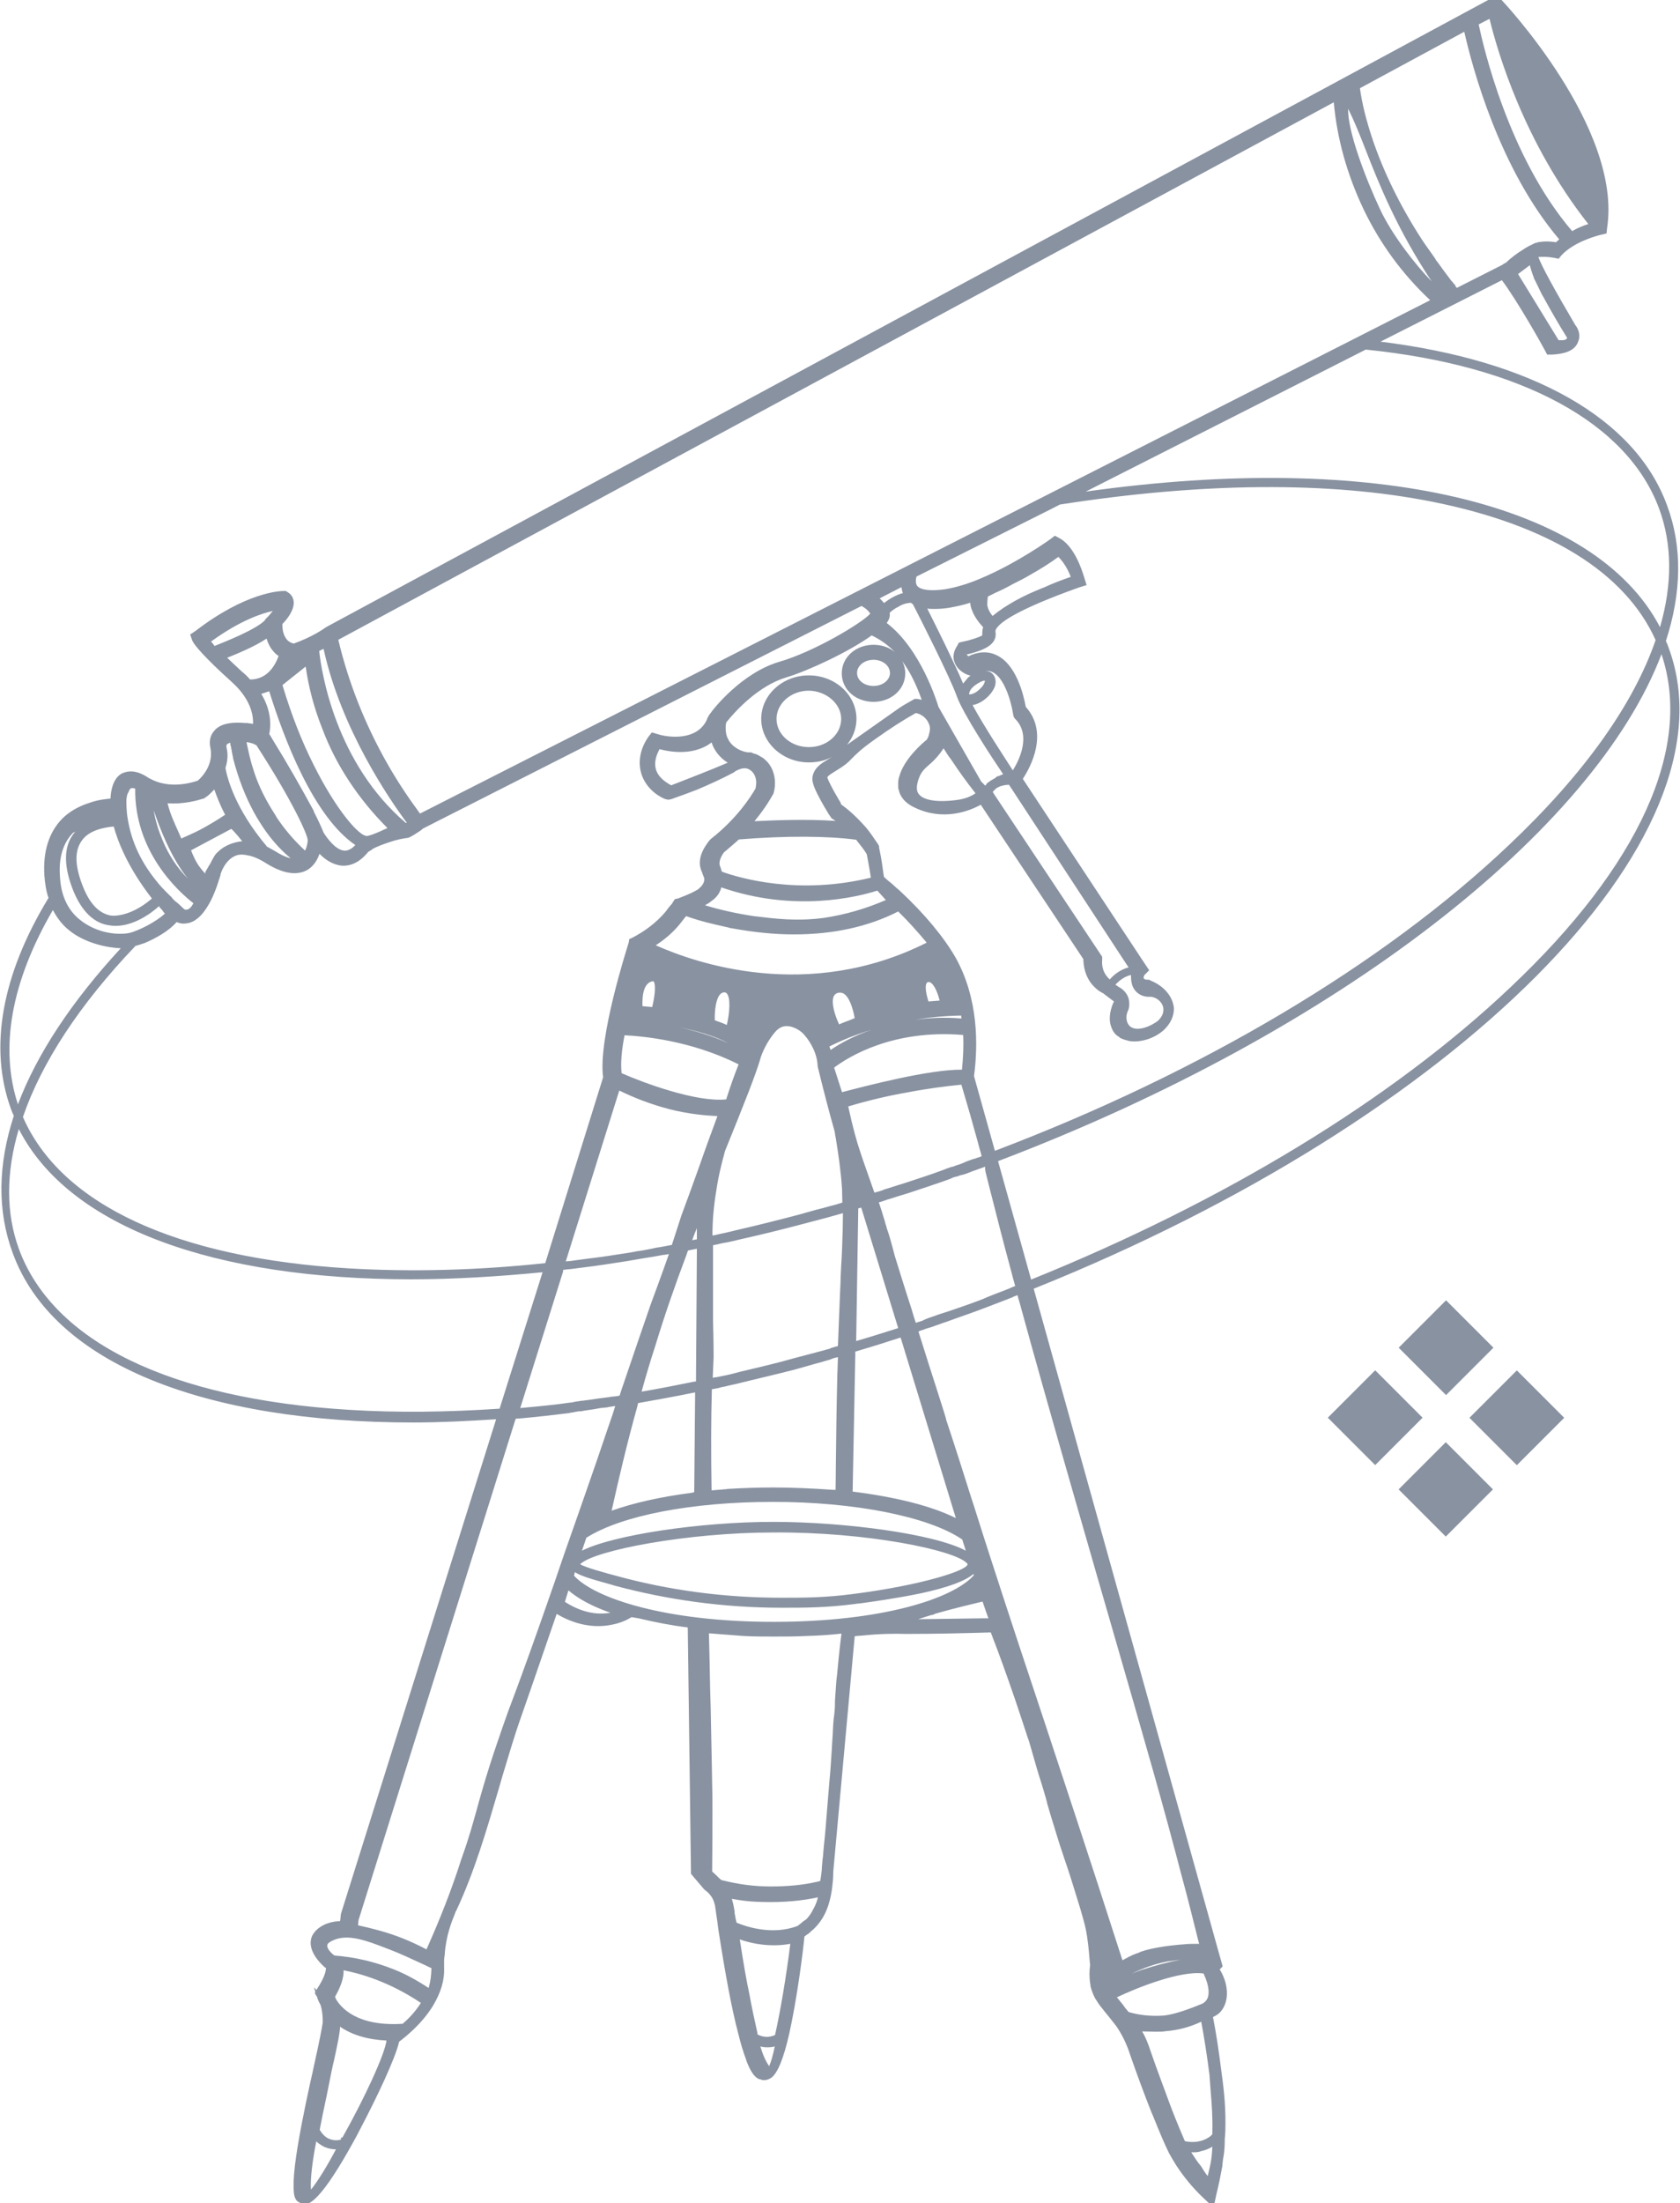 <?xml version="1.0" encoding="utf-8"?>
<!-- Generator: Adobe Illustrator 27.8.0, SVG Export Plug-In . SVG Version: 6.00 Build 0)  -->
<svg version="1.1" id="Layer_1" xmlns="http://www.w3.org/2000/svg" xmlns:xlink="http://www.w3.org/1999/xlink" x="0px" y="0px"
	 viewBox="0 0 571.6 749.3" style="enable-background:new 0 0 571.6 749.3;" xml:space="preserve">
<style type="text/css">
	.st0{opacity:0.5;}
	.st1{fill:#132644;}
</style>
<g class="st0">
	<polygon class="st1" points="413.2,750.8 413.1,750.8 413.1,750.8 	"/>
	<path class="st1" d="M415,669.8l1-1l-1.6-5.7l-62.7-224.8l0,0c144-57.7,239.9-153.1,216.1-217.8c-0.3-0.9-0.6-1.7-1-2.5
		c5.3-16.3,5.7-31.9,0.4-46.1c-10.8-29.6-45.7-49.3-97.5-55.7l41.3-20.9c5.3,7.1,13.5,21.7,14.5,23.6l0.9,1.7h1.8
		c3.2-0.2,7.5-0.9,8.7-4.3c1.1-2.4-0.1-4.8-0.9-5.7c-7-11.9-11.6-20.3-12.6-23.2c0,0,0.1,0,0.1,0h0.1c1.2-0.1,3.1-0.1,5.2,0.3
		l1.5,0.3l1-1.2c4.4-4.7,12.4-6.7,13.2-6.9l2.1-0.5l0.2-1.9c5.2-34-35.6-77.2-36-77.6l-1.5-1.5L111.5,213c-0.4,0.2-0.7,0.4-1,0.6
		c-0.4,0.3-4.2,3-10.6,5.3c-0.6-0.2-1.6-0.5-2.4-1.5c-1-1.3-1.5-3.1-1.4-5.2c1.5-1.5,4.2-4.8,3.8-7.8c-0.2-1.3-0.9-2.3-1.9-2.9
		l-0.7-0.5h-0.8c-1.3,0-12.8,0.4-30,13.6l-1.8,1.2l0.7,2c0.5,1.4,4.2,5.8,13.3,14c6.5,5.8,7.5,11.2,7.4,14.4c-0.6-0.1-1.3-0.2-2-0.3
		h-0.7c-3.3-0.3-7.7-0.2-10.1,2.2c-1.7,1.7-2.3,3.8-1.7,6.3c1.1,5.7-2.8,9.8-4.3,11.1c-6,2-11.8,1.8-16.3-0.7
		c-0.3-0.1-0.6-0.3-1-0.6c-3.2-2-6.1-2.4-8.8-1c-2.8,1.8-3.5,5.7-3.6,8.4c-1.8,0.2-4.2,0.4-7,1.4c-3.9,1.2-7.1,3.1-9.5,5.5
		c-4.5,4.7-6.5,11.1-6,19.2c0.2,2.8,0.6,5.4,1.4,7.7c-16,26.3-20.3,51-12.8,71.7c0.3,0.8,0.6,1.6,1,2.4c-5.4,16.6-5.7,32.2-0.4,46.6
		c13.8,38,65.8,57.7,136.3,57.7c9.2,0,18.6-0.5,28.2-1.1L116,650.9l-0.1,0.8c0,0.5-0.1,1.1-0.2,1.7c-1.1,0-2.7,0.2-4.4,0.8
		c-1.6,0.6-3.8,1.8-5,4c-1.1,2.2-1.2,6,4.2,10.9l0.4,0.2c0,0.9-0.3,3-3,7.1l-0.2,0.4l-0.9-0.9l0.5,1.6l-0.2,0.4l0.8,1.3l0.2,0.7
		c0.2,0.5,0.5,1.2,1,2.1c0.4,1.4,0.7,3.2,0.7,5v0.9c-0.2,1.6-1.3,7.1-2.7,13.4l-0.2,0.9c-0.4,1.9-0.8,3.9-1.3,5.9
		c-1,4.6-2,9.3-2.9,14c-2.2,11.4-3.2,19.4-2.7,23.6v0.2c0.2,1.5,0.7,2.5,1.4,2.9c0.8,0.6,1.7,0.8,2.2,0.8c1,0,2.2-0.2,4.7-2.9
		c3-3.2,7-9.3,11.8-18c0.8-1.4,1.6-2.9,2.4-4.5c5.7-10.8,12-24.1,13.3-29.8c2.2-1.7,7.7-6,11.5-12.2c2.7-4.5,4-8.8,3.8-13v-2.1
		c0-0.6,0-1.2,0.2-2.1v-0.1c0.4-6.5,2.4-11.4,3.5-14.1c0.1-0.3,0.2-0.6,0.3-0.8l0.1-0.1l0.1-0.2c6.2-13.3,10.3-27.4,14.3-41
		c0.4-1.5,0.9-3,1.3-4.5c2-6.6,4-13.5,6.3-20c1.3-3.8,2.7-7.7,4-11.5c2.7-7.8,5.5-15.9,8.2-23.8c4,2.4,11.1,5.4,19.1,3.6
		c2.5-0.5,4.6-1.4,6.4-2.5l2.4,0.4c5.4,1.3,11,2.4,16.7,3.1l1.1,83.8l4.5,5.3l1.1,0.9c0,0,1.1,0.9,1.9,2.5c0.2,0.5,0.5,1.3,0.7,2.2
		c0,0.3,0.1,0.7,0.2,1.4l0.2,1.5c0.3,1.8,0.5,3.4,0.7,5.1c2.4,15.4,4.6,27.3,6.8,35.5c0.8,3.3,1.7,6.3,2.7,8.9v0.2l0.1,0.2
		c1.3,3.4,2.6,5.3,4,6c0.3,0.1,0.5,0.2,0.7,0.2c0.1,0,0.2,0,0.3,0.1l0.2,0.1c1,0.2,2.1,0,3.3-0.8c2.1-1.6,4.1-6.5,6-14.8
		c2.7-12.1,4.7-27.9,5.2-33.2c0.3-0.2,0.6-0.4,0.8-0.6c0.6-0.3,1-0.7,1.4-1.1c0.2-0.2,0.4-0.4,0.7-0.6c3.8-3.5,5.8-8.1,6.6-14.9
		v-0.2c0.2-1.4,0.3-3,0.3-4.6l7.3-80.1c0.7-0.1,1.5-0.2,2.1-0.2h0.1c6.5-0.7,11.5-0.7,14.8-0.6h1.8c8,0,17.3-0.2,27.5-0.5
		c2.8,7.2,5.6,15,8.4,23.2c0.7,2,1.3,4,2,6c0.9,2.6,1.7,5.3,2.6,7.8c0.6,1.9,1.1,3.9,1.7,5.9c0.6,2,1.1,3.9,1.7,5.8
		c0.4,1.1,2.7,8.6,2.8,9.5l1.2,4.1c2.8,9.1,3.1,10.1,3.6,11.5c0.9,2.8,1.5,4.5,2,6c0.8,2.3,1.3,4,2.8,8.8c2.7,8.6,3.5,11.6,4,15.1
		c0.5,3.4,0.7,6.3,0.9,8.5l0.1,0.9c-0.3,2.1-0.3,4.1,0,6.2c0.1,0.3,0.1,0.5,0.1,0.7c0,0.3,0.1,0.6,0.2,1c0.5,1.5,1,3,1.9,4.2
		c0.7,1.2,1.5,2.2,2.4,3.3c0.2,0.3,0.5,0.6,0.8,1c1,1.2,2.1,2.6,3.5,4.4c2,2.9,3.6,6.2,4.8,10c2.2,6.3,4.5,12.6,7.2,19.4l0.4,0.9
		c2.5,6.2,4.1,10,5.6,13c0.8,1.4,1.5,2.6,2.3,3.9c2.6,4,5.7,7.8,9.3,11.2l3.5,3.3l1-4.7c0.8-3.1,1.4-6.3,2-9.5v-0.4
		c0.1-1.2,0.3-2.4,0.5-3.5c0.2-1.5,0.3-3.1,0.3-4.6c0-0.5,0-1.1,0.1-1.6c0-0.6,0.1-1.2,0.1-1.7c0.2-7.2-0.3-12.8-1.3-20
		c-0.9-7.2-1.8-13.2-2.9-18.8c0.7-0.3,1.5-0.8,2.1-1.3C418.3,681.4,418.3,675.2,415,669.8z M77.1,254.4c-0.2-0.9,0-1.1,0.2-1.3
		c0.2-0.2,0.5-0.3,1-0.5c0,0.3,0.1,0.7,0.2,1.1c0.1,0.3,0.2,0.7,0.2,1c0.1,0.4,0.2,0.7,0.2,1.1c0.1,0.3,0.1,0.6,0.2,1
		s0.2,0.7,0.2,1.1c1.8,6.9,4.1,12.8,7,18.2c0.8,1.5,1.5,2.6,2,3.4c3,4.9,6.6,9.1,10.6,12.4c-1.8-0.4-3.7-1.4-5.1-2.3
		c-0.2-0.1-0.5-0.3-0.7-0.4c-0.8-0.4-1.5-0.9-2.2-1.2l0,0c-11.1-13.1-13.6-23.6-14.2-26.8C77.5,258.7,77.6,256.5,77.1,254.4z
		 M131.8,281.6l-0.3,0.2c-0.6,0.2-1.2,0.5-1.8,0.8c-1.8,0.8-3.9,1.6-4.6,1.7c-2.7,0.6-10.9-9.1-18.4-24.2c-4-7.9-7.5-16.8-10.6-27.1
		l7.9-6.3c1,7.1,2.9,14.3,5.8,21.5C114.4,260.4,122.1,271.9,131.8,281.6z M86.2,261.7c-0.5-1.4-1.3-4.3-1.9-7.3
		c-0.2-0.7-0.3-1.3-0.4-2c0.8,0.1,1.5,0.3,2.2,0.5c0.2,0.1,0.4,0.2,0.6,0.3c0.2,0.1,0.3,0.2,0.5,0.2c12.3,19,17.5,30.5,17.5,32.4
		c-0.1,1.6-0.6,2.9-0.9,3.5c-3.8-3.5-7.1-7.4-9.8-11.5c0-0.1-0.1-0.2-0.2-0.4C89.3,270.5,87.2,265.1,86.2,261.7z M91.6,235.1
		c5,16.1,15.1,42.7,29.3,52.3c-1.3,1.4-2.6,2-3.8,1.9c-2.8-0.2-5.8-4.1-7.1-6.3h0l-0.1-0.3c-0.7-1.7-1.8-4.1-3.1-6.6v-0.2l-0.1-0.2
		c-3.8-7.1-9.8-17.5-13.3-23.1c-0.6-1-1.1-1.8-1.5-2.5c-0.1-0.2-0.2-0.3-0.3-0.4c0.6-2.8,0.8-7.9-2.7-13.7
		C89.8,235.7,90.7,235.4,91.6,235.1z M138.1,279.9L138.1,279.9L138.1,279.9c-23.8-20.3-28.7-51-29.5-58.5c0.4-0.2,0.8-0.4,1.2-0.6
		c0.1,0,0.2-0.1,0.3-0.1c5.9,27.1,22.4,51.2,28.3,59.1C138.3,279.8,138.2,279.9,138.1,279.9z M91,209.9l-0.8,0.8v0.2
		c-3.1,3.2-13,7.1-17.2,8.8c-0.4-0.6-0.8-1.1-1.2-1.5c9.9-7.2,17.3-9.6,21-10.4C92.3,208.4,91.7,209.2,91,209.9z M90.7,217.2
		c0.5,1.7,1.3,3.2,2.3,4.3c0.5,0.6,1.1,1.2,1.8,1.6c-2.7,7.4-7.6,8-9.7,8l0,0c-0.8-0.9-1.7-1.8-2.7-2.6l-1.4-1.3
		c-1.4-1.3-2.6-2.4-3.7-3.5C80.3,222.5,86.3,220.1,90.7,217.2z M43.6,269.7c0.2-0.5,0.5-1.3,0.8-1.5l0.2-0.1
		c0.2-0.1,0.7-0.1,1.4,0.1c-0.3,21.2,14.3,34.7,19.8,39c-0.6,1.2-1.3,2-2.3,2.2c-0.2,0-0.5,0-0.7-0.1v0c-0.4-0.3-0.8-0.7-1.2-1.1
		c-0.6-0.6-1.3-1.2-2.1-1.8c-0.1-0.1-0.2-0.2-0.3-0.3c-0.2-0.2-0.4-0.4-0.6-0.6l-0.3-0.5h-0.1l-2.3-2.3c-0.1-0.2-0.3-0.4-0.5-0.5
		c-6.4-7.1-10.3-14.5-11.8-22.9c-0.4-1.9-0.6-4.2-0.6-6.8c0-1.1,0.2-2,0.5-2.8L43.6,269.7z M69.7,271.3l0.5-0.3l0.3-0.2
		c0.4-0.3,1.3-1.1,2.4-2.3c0.8,2.2,1.9,5.2,3.7,8.6c-2.5,1.7-5.5,3.5-8.5,5.1c-2.3,1.2-4.5,2.1-6,2.8c-0.1,0-0.2,0.1-0.4,0.2
		c-0.2-0.5-0.5-1.1-0.7-1.6c-0.9-2-1.7-3.8-2.4-5.5c-0.7-1.7-1.2-3.4-1.6-4.9v0c5.8,0.4,10.6-1.1,12.2-1.6c0.1,0,0.2-0.1,0.3-0.1
		H69.7z M69.8,297.1c-1-1.1-1.9-2.2-2.6-3.3c-0.8-1.3-1.5-2.8-2.2-4.6l13.7-7.3c0.9,0.8,1.6,1.7,2.4,2.6c0.4,0.5,0.9,1.1,1.3,1.6
		c-0.2,0-0.5,0.1-0.7,0.1c-1.4,0.2-4.8,0.9-7.4,3.4c-1.1,0.9-1.5,1.7-2.7,4c-0.1,0.3-0.3,0.5-0.5,0.8c-0.2,0.4-0.5,0.9-0.8,1.4
		c-0.2,0.3-0.4,0.7-0.5,1C69.9,297,69.9,297.1,69.8,297.1z M55.4,286c-1.4-3.3-2.5-6.7-3.1-10.4l0,0c2,5.9,5.8,16,11.6,23.2
		C60.4,295.3,57.5,291,55.4,286z M37.3,311.3c-4-0.9-7.1-4.4-9.4-10.6c-2.5-6.7-2.5-11.5,0-14.9c2.5-3.5,7.6-4.4,10.8-4.7
		c1.3,4.8,4.6,13.7,13,24.5C43.5,312.6,37.3,311.4,37.3,311.3z M25.9,282.6c-0.3,0.3-0.6,0.7-0.9,1c-3.2,4.2-3.4,10.4-0.5,18.2
		c2.7,7.3,6.8,11.8,12,12.8c1.2,0.2,2,0.3,2.8,0.3c6,0,11.7-3.9,14.8-6.7c0.1,0.1,0.2,0.3,0.3,0.5l0.3,0.3c0.3,0.3,0.6,0.6,0.8,1
		c0.2,0.3,0.4,0.5,0.6,0.7c-1.3,1.3-3.6,2.8-6,4.1c-2.3,1.2-4.7,2.2-6.1,2.5c-3.2,0.7-10.9,0.5-17.2-4.8c-3.9-3.3-6.1-8.2-6.4-14.4
		c-0.5-6.4,1.1-11.5,4.5-14.9C25.4,283.1,25.6,282.9,25.9,282.6C25.9,282.6,25.9,282.6,25.9,282.6L25.9,282.6
		C26,282.6,25.9,282.6,25.9,282.6z M46.1,321.7c1.6-0.4,2.8-0.9,3.2-1c3.5-1.5,8-3.9,10.8-7.1c0.9,0.4,2.1,0.7,3.5,0.4l0.2,0
		c2.7-0.5,5-2.6,7.1-6.2c1.4-2.3,2.7-5.5,4.1-10.1l0-0.1c0-0.1,0.1-0.3,0.1-0.5c0.2-0.5,1.5-4.5,4.9-6c1.1-0.5,2.4-0.6,4.2-0.2
		c1.9,0.3,4,1.2,6.5,2.8c5.7,3.5,10.4,4.2,14,2.1c2.1-1.3,3.3-3.4,4-5.4c2.4,2.4,4.9,3.7,7.4,4c3.3,0.3,6.5-1.3,9.2-4.7
		c0.2-0.1,0.4-0.2,0.7-0.4c0.2-0.1,0.5-0.3,0.7-0.5c1.3-0.8,3.7-1.7,6.5-2.6c1.5-0.5,3.2-0.9,5.2-1.2l0.3,0c0.8-0.2,1.9-0.9,3.6-2
		l0.9-0.6l0.7-0.6l149.2-75.7c0.2,0.1,1.9,0.9,3,2.6c-2.8,3.2-19.2,13-31,16.4c-12.6,3.7-22.4,15.9-23.6,17.8l-0.2,0.2l-0.3,0.6
		l-0.1,0.1l-0.1,0.2c-0.4,1.2-1.1,2.4-2,3.3c-4.6,4.9-13.4,3-15,2.4l-2-0.6l-1.2,1.5l-0.2,0.3c-2.8,4.2-3.5,8.9-1.9,13.1
		c2.1,5.2,6.6,7.3,7.9,7.8l1,0.2l1-0.2c2.9-1,5.8-2.1,8.7-3.2c4.5-1.9,8.6-3.8,12.4-5.8l0.3-0.2l0.1-0.1c0,0,2.5-1.8,4.6-1
		c1.7,0.7,2.8,2.5,2.8,4.7c0,0.6-0.1,1.1-0.2,1.7l0,0.2c-1.7,3-6.5,10.4-15.2,17.2l-0.4,0.4l-0.1,0.1c-2.2,2.8-3.3,5.2-3.3,7.7
		c0,1.3,0.4,2.4,0.8,3.3c0.1,0.1,0.1,0.2,0.1,0.3c0,0.2,0.1,0.3,0.2,0.5l0.1,0.3c0.3,0.7,0.4,1,0.3,1.4l0,0.1c-0.1,1-0.8,2-2,3
		c0,0-1.6,1.2-7,3.2l-1,0.2l-0.5,0.8l-0.1,0.1c-0.2,0.5-0.7,1.1-1.1,1.5l-0.1,0.1c-0.2,0.3-0.5,0.6-0.7,0.9c-0.3,0.5-0.7,0.9-1,1.3
		c-2.9,3.3-6.5,6.1-10.9,8.4l-1.1,0.5l-0.2,1.2c-0.6,2-10.5,32.7-8.7,45.8L185.7,429l-0.2,0.6c-23.4,2.5-45.8,3-66.6,1.8
		c-58.8-3.5-98.1-21.7-111.1-51.5C14.1,361.5,27,341.7,46.1,321.7z M309.9,205c0.2,0.2,0.5,0.4,0.7,0.5c2.4,4.6,12.8,25.2,14.9,31.2
		c2.1,6,12.4,21.6,15.8,26.6c-0.5,0.2-1,0.4-1.4,0.6c-0.1,0-0.2,0.1-0.3,0.1l-0.3,0l-0.3,0.3c-0.1,0-0.2,0.1-0.4,0.3
		c-0.2,0.1-0.4,0.3-0.7,0.4c-0.3,0.2-0.6,0.4-0.9,0.5l-0.3,0.3c-0.1,0.1-0.3,0.1-0.5,0.3l-0.1,0.1c-0.2,0.1-0.4,0.3-0.6,0.7
		l-0.3,0.3c-0.4-0.4-0.8-0.9-1.3-1.3l-14.6-25.5c-0.5-1.7-6.1-19.8-17.6-28.5c0.1-0.2,0.2-0.3,0.3-0.5c0.1-0.1,0.2-0.3,0.2-0.4
		l0.1-0.1c0.5-1,0.5-1.9,0.4-2.5c0.9-0.8,1.8-1.5,2.9-2C307,205.5,308.4,205.1,309.9,205z M357.7,173.1l2.9-1.5
		c48.1-7.5,91.6-8,127-0.9c39.4,7.9,65.4,24.1,75.7,47c-7.5,21.8-24.3,45.5-49.9,69.7c-42.8,40.6-104.5,77.3-174.9,104l-7.1-25.4
		c1.4-10.7,1.5-26.3-6.2-40.2c-4-7-10.7-15.1-19-22.8c-0.5-0.5-1.1-0.9-1.6-1.4c-0.5-0.5-1.1-1-1.7-1.5c-0.4-0.3-0.8-0.6-1.2-1
		c-0.3-0.3-0.6-0.5-0.9-0.8c0-0.1-0.1-0.2-0.1-0.4c-0.1-0.7-0.2-1.4-0.3-2c-0.1-0.7-0.2-1.4-0.3-2.2c-0.3-1.9-0.6-3.6-1-5.4v-0.5
		l-0.3-0.6c-1.3-1.9-2.6-3.9-4.1-5.7c-3.1-3.5-5.7-5.9-8.5-7.9L286,273c-0.4-0.7-0.9-1.5-1.4-2.4c-0.8-1.3-3-5.4-3.1-6.2
		c0.1-0.5,1.1-1.1,2.2-1.8l0.8-0.5c2.8-1.7,3.9-2.6,5.2-4l0.3-0.3c1.2-1.2,2.9-3,7.9-6.5c4.9-3.5,9.4-6.4,13.7-8.8
		c2.1,0.4,3.8,1.9,4.5,3.8c0.4,0.9,0.4,2.1,0,3.3l0,0.1c-0.1,0.6-0.4,1.3-0.8,1.9c-1.3,1-7.7,6.5-9.3,12.4c-0.4,1-0.4,1.9-0.4,2.6v1
		c0,0.2,0,0.6,0.2,1.1c0.4,1.8,1.6,4.2,5.5,6c9.6,4.6,18.4,1.2,22.4-1l34.9,52.5c0.1,4.9,2.1,7.9,3.8,9.5c0.7,0.7,1.6,1.5,2.9,2.1
		l3.7,2.8c-1,2.1-2,5.5-1,8.4l0.1,0.3c0.2,0.6,0.4,1,0.7,1.5c0.5,0.8,1.1,1.4,2,1.9l0.2,0.2l0.1,0.1c1.2,0.6,2.2,0.8,2.9,1
		c0.1,0,0.3,0.1,0.4,0.1l0.1,0c3.8,0.5,8.4-1,11.5-3.8c2.3-2.2,3.5-4.8,3.4-7.5c-0.4-3.9-3.3-7.4-7.9-9.3l-0.5-0.3h-0.7
		c-0.6,0-1-0.2-1.1-0.4c-0.2-0.2-0.1-0.7,0.2-1.2l1.6-1.6l-2.4-3.6L348,264.9c2.7-4.1,8.9-15.7,1-24.5c-0.8-4.5-3.4-14.6-10-17.6
		c-2.9-1.4-6.3-1.2-9.5,0.4c-0.3-0.2-0.5-0.4-0.6-0.6c3.4-0.8,7.8-2.1,9.3-4.7c0.7-1.2,0.6-2.5,0.5-3v-0.1c0-0.4,0-0.7,0.6-1.4
		c1.4-1.9,6.8-6.1,27.8-13.6l2.6-0.8l-0.9-2.9c-2.1-6.8-5-11.3-8.4-13.1l-1.5-0.8l-1.3,1c-0.1,0.1-11.6,8.4-24.1,13.6
		c-4.2,1.8-8.3,3-11.9,3.6c-4.9,0.7-8.3,0.3-9.5-1.1c-0.9-1.1-0.3-3.1-0.3-3.1l0-0.1L357.7,173.1z M247.3,348.6
		c-1.3-0.6-2.7-1.1-4.1-1.6c-0.1-3.4,0.4-7.3,1.8-8.8c0.5-0.5,0.9-0.7,1.5-0.7c0.3,0,0.7,0.2,0.8,0.4
		C248.6,339.4,248.3,344.2,247.3,348.6z M221.7,333.8L221.7,333.8c0.4-0.1,0.5-0.1,0.7,0c0.6,0.8,0.7,3.7-0.5,8.7
		c-1.1-0.1-2.2-0.2-3.3-0.3l0,0C218.5,339.7,218.6,334.7,221.7,333.8z M315.9,340.6c-1.2-3.8-1-5.5-0.7-6.1c0.2-0.4,0.4-0.5,0.7-0.5
		c0.1,0,0.1,0,0.2,0c0.2,0,0.4,0.1,0.7,0.3c1.2,0.9,2.3,3.5,2.9,6L315.9,340.6z M290.8,346.3c-0.3,0.1-0.7,0.2-1,0.4
		c-1.5,0.6-3,1.1-4.3,1.7c-1.5-3.2-2.7-7.2-1.9-9.4v0c0.3-0.8,1-1.2,1.4-1.3c0.3-0.1,0.6-0.1,0.8-0.1v0c0.4,0,0.8,0.1,1.2,0.3
		C288.9,339,290.2,342.8,290.8,346.3z M405.3,732c1,0,2.2,0.1,3.4-0.4c1.5-0.3,2.8-0.9,3.8-1.5c-0.1,1.6-0.2,3.6-0.6,5.6
		c-0.3,1.4-0.6,2.9-1,4.4c-0.8-1-1.5-2.1-2.3-3.4C407.4,735.3,406.4,733.7,405.3,732L405.3,732z M409.5,671.2
		c2.2,4.7,1.8,7.2,1.4,8.3c-0.5,1.1-1.3,1.9-2.7,2.3l-1.2,0.5c-3.1,1.2-7.4,2.8-11,3.2c-4.4,0.3-8.3-0.1-12-1.2v0
		c-0.8-0.9-1.5-1.8-2.1-2.7l-0.1-0.1c-0.7-0.9-1.3-1.6-1.8-2.2C386.5,676.2,401.5,670.1,409.5,671.2z M393.3,691
		c1.1,0,2.3,0,3.4-0.2c4.1-0.3,8.2-1.4,12-3.2c1,5.3,1.9,11,2.8,18c0.1,1.9,0.3,3.7,0.4,5.4c0.4,4.8,0.7,8.9,0.6,13.9v0.9l-0.4,0.5
		c-2.2,1.9-4.9,2.2-6.2,2.2c-1.1,0-2.1-0.1-2.8-0.3l0,0c0,0,0-0.1,0-0.1l-0.1-0.2c-1.2-2.8-2.6-6.1-4.5-11c-2.3-6.3-4.8-12.8-7-19.2
		c-0.8-2.5-1.7-4.8-2.9-6.8C390,690.9,391.6,691,393.3,691z M401.7,666.5L401.7,666.5C401.7,666.5,401.7,666.6,401.7,666.5
		c-4.2,0.8-8.4,1.9-12.7,3.3c-1.3,0.4-2.5,0.9-3.8,1.4c3.8-1.9,7.9-3.3,12-4.1C398.7,666.9,400.2,666.7,401.7,666.5
		C401.7,666.5,401.7,666.5,401.7,666.5z M207.7,548.5c-6.7,1.2-12.4-1.7-15.5-3.7l1.2-3.9C196.8,543.8,201.6,546.4,207.7,548.5z
		 M231.1,349.4c5.6,1.1,11.7,2.8,16.8,5.4C242,352.2,236.2,350.5,231.1,349.4z M282.2,355.9c3-1.5,7.9-3.7,14.4-5.7
		c-6.4,2.2-11.1,4.9-14,6.9L282.2,355.9z M311.5,346.8c4.7-0.8,9.9-1.3,15.5-1.4l0,0c0,0.2,0.1,0.4,0.1,0.7c0,0.1,0,0.2,0,0.3
		C321.4,345.9,316.2,346.2,311.5,346.8z M335.3,398.5l1.2,4.8c2.5,9.9,4.9,19.3,7.8,30c0,0,0.4,1.6,1.1,4.1
		c-0.4,0.1-0.7,0.3-1.1,0.4c-0.3,0.2-0.5,0.2-0.6,0.3c-2.4,1-5,1.9-7.4,2.9c-2.2,1-4.5,1.8-6.7,2.6c-2.9,1-5.9,2.1-8.8,3
		c-1,0.3-1.9,0.6-2.9,1c-0.2,0-0.5,0.2-0.6,0.2c-1,0.3-1.8,0.6-2.7,1c-0.5,0.3-1,0.5-1.4,0.6c-0.6,0.2-1.1,0.3-1.6,0.5
		c-0.5-1.5-1-3-1.4-4.5c-2.6-8-4.5-14.2-5.8-18.4c-0.1-0.2-1.4-5.8-2.7-9.3l0,0c0-0.2-0.1-0.4-0.2-0.8c-0.1-0.3-0.3-0.8-0.4-1.4
		c-0.2-0.6-0.3-1-0.5-1.6c-0.3-1-0.7-2.4-1.6-5c0.2,0,0.4-0.1,0.5-0.1c1.1-0.3,2.2-0.8,3.4-1.1c1.9-0.6,4-1.3,6.1-1.9
		c4.5-1.5,8.8-2.9,13.3-4.5c0.5-0.2,0.8-0.3,1.3-0.5c0.5-0.3,1.1-0.5,1.6-0.6c0.3,0,0.8-0.2,1.1-0.3c0.3-0.2,0.6-0.2,1-0.3
		c1.3-0.3,2.4-0.8,3.7-1.3c1.4-0.5,2.8-1,4.2-1.5C335.1,397.3,335.2,397.9,335.3,398.5z M286.5,371.5l-2.7-8.4
		c4.8-3.6,19.9-13.1,43.9-11.1c0.2,3.7,0,7.6-0.4,11.8c-11.2-0.1-32.5,5.5-40.6,7.6L286.5,371.5z M285.8,440.1
		c-0.3,6.7-0.5,12.9-0.7,17.7c-0.9,0.2-1.7,0.5-2.5,0.7c0,0.2-0.2,0.2-0.3,0.2c-1,0.3-1.9,0.5-2.9,0.8c-3,0.8-6.1,1.6-9.1,2.4
		c-6.2,1.8-12.5,3.2-18.7,4.7c-1.8,0.5-3.7,1-5.4,1.3c-0.8,0.2-1.6,0.3-2.4,0.5c-0.4,0-0.9,0.1-1.3,0.2c0.1-2.4,0.2-4.8,0.3-7.1
		c0-0.1,0-5.4-0.2-12.3v-25.7c1.1-0.2,2.1-0.4,3.2-0.7c2.1-0.3,4-0.8,6.1-1.3c7.2-1.6,14.4-3.4,21.6-5.3c2.4-0.6,4.8-1.3,7.2-1.9
		c1-0.3,1.9-0.5,2.9-0.8c1.1-0.3,2.2-0.6,3.2-0.9c0,3.3-0.1,7.1-0.3,12.3c-0.1,2.4-0.2,4-0.3,5.6c-0.1,1.3-0.1,2.7-0.2,4.5
		C286,435,286,436.6,285.8,440.1z M237.1,421.5c-0.5,0.1-1.1,0.2-1.6,0.3c0.5-1.4,1-2.7,1.6-4.1V421.5z M216.8,478.5
		c0.1-0.4,0.2-0.9,0.3-1.3c6.3-1.1,12.8-2.3,19.2-3.6c0.1,0,0.2,0,0.2,0l0,0.8l-0.3,33.1c-0.3,0.1-0.6,0.1-0.8,0.2
		c-10.8,1.4-20,3.5-27.3,6.1C210.7,502.1,213.5,490.3,216.8,478.5z M236.2,469.9c-6,1.2-11.9,2.4-17.9,3.4
		c1.3-4.8,2.9-10.2,4.7-15.7c3.1-10.2,6.6-20.3,10.6-30.9c0.1-0.4,0.3-0.9,0.5-1.4c1-0.2,2-0.4,3-0.6v0.8l-0.3,44.4
		C236.6,469.8,236.4,469.9,236.2,469.9z M247.2,506.5c-0.5,0-1,0-1.5,0.1c-0.9,0.1-1.8,0.1-2.6,0.2c-0.3,0-0.6,0.1-1,0.1
		c-0.2-12.8-0.2-24.1,0.1-34.4c0.1,0,0.3-0.1,0.4-0.1c0.5,0,0.8-0.2,1.3-0.2c0.8-0.2,1.8-0.5,2.6-0.6c1.8-0.5,3.7-0.8,5.5-1.3
		c6.1-1.5,12.2-2.9,18.4-4.5c3-0.8,6.2-1.8,9.3-2.6c0.8-0.3,1.8-0.5,2.7-0.8c0.2,0,0.3-0.2,0.5-0.2c0.7-0.3,1.4-0.5,2.2-0.6
		c-0.1,3.5-0.2,5.6-0.2,5.6c-0.3,11.3-0.4,22.2-0.5,30.1c0,3.7-0.1,7-0.1,9.4h-0.9c-7.2-0.5-13.8-0.8-20.3-0.8v0
		c-5.5,0-10.8,0.2-15.7,0.5H247.2z M292,412.2v-1.2c0.3-0.1,0.6-0.2,1-0.3l0.3,0.9l12.3,40.1c-4.8,1.5-9.5,3-14.3,4.4L292,412.2z
		 M282.8,410.1c-1,0.3-1.9,0.5-2.9,0.8c-2.6,0.6-5.1,1.4-7.7,2.1c-7.2,1.9-14.3,3.7-21.3,5.3c-2.1,0.5-4,1-6.1,1.4
		c-0.8,0.2-1.5,0.4-2.4,0.5c0-5,0.4-9.8,1.3-15.2c0.8-5.5,2-9.9,3-13.6c6.2-15.3,10.7-26.5,12.2-32c0.4-1.1,1.8-4.9,4.9-8.5
		c1.1-1.2,2.3-1.9,3.7-1.9c2.6-0.1,5,1.8,5.4,2.2c0.1,0,5,4.8,5.3,11.3l0,0.2c2,8.2,3.9,15.5,5.8,22.2c0.1,0.8,0.2,1.5,0.4,2.4
		c0.4,2.4,0.8,5.2,1.2,8.1c0.4,3.3,0.7,6,0.8,7.8c0.1,0.8,0.1,1.4,0.1,1.7c0,1.4,0.1,2.7,0.1,4.1
		C285.4,409.4,284.1,409.8,282.8,410.1z M290.1,507.3L290.1,507.3l0.9-46.4v-1.2c5.1-1.5,10.2-3.1,15.4-4.8l0.3,0.9l18.3,59.8
		l0.2,0.7C316.9,512.2,305.1,509.2,290.1,507.3z M329.2,532c0,2.1-15.5,7.1-38.7,10.1c-9.9,1.3-17,1.3-24.5,1.3h-0.2
		c-19.2,0-38.2-2.5-56.3-7.5c-3-0.8-10.5-2.8-12.1-3.9l0,0v0c0,0,0,0,0,0c0,0,0,0,0,0c4.6-4.7,36.5-10.8,65.8-10.8
		c31.9-0.2,61.3,6,65.6,10.3C329.1,531.7,329.2,531.9,329.2,532z M263.1,517.6L263.1,517.6c-25.1,0-54.6,4.5-65.1,9.8l1.5-4.4
		c11.8-7.5,35.7-12.2,63.5-12.2s53,5,64.4,12.8l1.2,3.8C317.8,521.6,287,517.6,263.1,517.6z M332.1,393.9c-0.3,0.2-0.6,0.2-1,0.3
		c-0.8,0.3-1.4,0.5-2.2,0.8c-1.1,0.5-2.2,1-3.4,1.3c-0.6,0.2-1.1,0.5-1.8,0.6c-0.3,0-0.5,0.2-0.6,0.2c-0.5,0.2-1,0.3-1.4,0.5
		c-0.5,0.2-0.8,0.3-1.3,0.5c-4.3,1.6-8.8,3-13.3,4.5c-2.1,0.6-4,1.3-6.1,1.9c-1.1,0.5-2.2,0.8-3.4,1.1c0,0-0.1,0-0.1,0l-1.9-5.4
		c-1.2-3.5-1.9-5.3-2.9-8.4c-1.1-3.2-2.6-8.5-4.1-15.5c6.7-2,13.4-3.6,20.3-4.8c6.7-1.3,13.2-2.1,18.2-2.6c0.8,2.8,1.8,6.2,2.9,9.9
		c1,3.7,2.2,7.7,3.3,11.9c0.2,0.6,0.4,1.4,0.7,2.5C333.5,393.5,332.8,393.7,332.1,393.9z M212.5,352.1c5.9,0.3,22.5,1.7,38.8,9.9
		c-1.6,4-2.9,7.8-3.7,10.3c-0.2,0.6-0.4,1.1-0.5,1.6c-10.2,1.1-28.6-5.8-35.6-8.9C211.1,361.7,211.5,357.1,212.5,352.1z
		 M227.6,377.2c6.6,1.7,12.4,2.2,16.5,2.4c-2,5.4-4,10.8-5.9,16.3c-2.1,5.9-4.2,11.7-6.4,17.6l-3.2,9.9c-0.5,0.1-1.1,0.2-1.6,0.3
		c-1.1,0.2-2.4,0.5-3.5,0.6c-2.2,0.5-4.7,1-7,1.3c-0.3,0-0.6,0.2-1,0.2s-0.8,0.2-1.1,0.2c-5.1,0.8-10.2,1.6-15.4,2.2
		c-1.1,0.2-2.4,0.3-3.7,0.5c-1,0.2-1.8,0.2-2.7,0.3c0,0,0,0-0.1,0l18.2-58.1C215.8,373.4,221.5,375.6,227.6,377.2z M191.7,431.9
		c1-0.2,1.8-0.2,2.6-0.3c1.3-0.2,2.6-0.3,3.9-0.5c5-0.6,10.1-1.4,15.2-2.2c3-0.5,6.2-1.1,9.5-1.6c1.3-0.2,2.4-0.5,3.7-0.6
		c0.3-0.1,0.7-0.1,1-0.2l-1.6,4.5c-1.8,5.1-3.4,9.3-4.6,12.6c-3.2,9.2-5.7,16.6-9,26.3c-0.7,2-1.2,3.5-1.6,4.8c-0.1,0-0.2,0-0.3,0
		c-0.6,0.2-1.3,0.2-2.1,0.3c-0.5,0-1,0.2-1.4,0.2c-2.4,0.3-4.8,0.6-7.2,1c-0.6,0-1.1,0.2-1.8,0.2c-0.5,0-1,0.2-1.4,0.2
		s-1,0.2-1.4,0.2c-0.3,0.2-0.6,0.2-1,0.2c-5.4,0.8-10.9,1.3-16.3,1.8c-0.3,0-0.6,0.1-0.9,0.1l14.6-46.5
		C191.5,431.9,191.6,431.9,191.7,431.9z M145.1,663c-5.3-2.8-10.5-4.9-16-6.4c-2.5-0.7-5-1.3-7.3-1.8l0,0c0.1-0.3,0.1-0.6,0.1-0.9
		c0-0.3,0.1-0.6,0.1-0.9l53.2-169.7l0.3-0.8c0.6,0,1.2-0.1,1.7-0.1c5.4-0.5,10.9-1.1,16.3-1.8c0.3,0,0.8-0.2,1.1-0.2
		c0.5,0,0.8-0.2,1.1-0.2s0.8-0.2,1.3-0.2c0.5,0,1,0,1.6-0.2c1.1-0.2,2.2-0.3,3.4-0.5c1.5-0.3,2.7-0.5,4.2-0.6c0.5,0,0.8-0.2,1.1-0.2
		c0.7-0.1,1.3-0.2,2-0.3c0,0,0,0.1,0,0.1c-0.5,1.7-1,3.2-2.2,6.6c-3,8.9-4.7,13.8-7.8,22.7l-3.6,10.3c-2,5.6-3,8.6-4,11.4
		c-0.8,2.4-1.6,4.7-2.9,8.5c-6.8,19.6-10.7,30.3-13.6,38.1c-1.6,4.2-2.9,7.7-4.2,11.5c-1.3,3.8-2.7,7.8-4.4,13.1
		c-2.2,7-3.4,11.3-4.4,15c-1.4,4.9-2.4,8.9-5.2,16.7C153.6,642.9,149.5,653.2,145.1,663z M195.6,534.7c2,1.3,5.7,2.4,12.6,4.3
		l0.6,0.2c18.5,5,37.7,7.6,57.1,7.6h0.2c7.7,0,15,0,25-1.3c0.3-0.1,0.9-0.1,1.7-0.2c3.7-0.5,12.3-1.7,20.5-3.4
		c9.2-2,15.2-4.2,17.9-6.6l0.1,0.5c-7.1,7.9-31.1,15.8-68.1,15.8s-61-8.1-67.9-15.7l0,0L195.6,534.7z M312.5,452.9
		c0.5-0.3,1-0.5,1.6-0.6c0.3-0.2,0.8-0.3,1.3-0.5c1-0.3,2.1-0.6,3-1c1.1-0.3,2.1-0.8,3.2-1.1c3-1.1,5.9-2.1,9-3.2
		c2.2-0.8,4.3-1.6,6.4-2.4c2.6-1,5-1.9,7.5-2.9c0.2-0.2,0.5-0.2,0.6-0.3c0.4-0.1,0.7-0.3,1.1-0.4c0.2,0.8,0.4,1.6,0.7,2.5
		c9.3,34.2,29.4,103.5,29.6,104.2c14.6,50.5,19.1,66.1,25.6,91c2,7.3,3.6,13.8,4.9,19c0.3,1.4,0.7,2.7,1,3.9c-2.1,0-3.9,0-5.4,0.2
		c-0.3,0-7.5,0.5-12.9,2l-0.9,0.3c-0.5,0.1-0.9,0.3-1.3,0.5c-0.2,0.1-0.4,0.2-0.6,0.2c-2,0.7-3.7,1.7-5,2.4
		c-12.2-38-19.6-60-26.6-81.3c-5.7-17.1-11.1-33.3-18.5-56.2c-3-9.2-4.9-15.5-6.6-20.6c-2.7-8.6-4.5-14.3-8.3-25.8
		C322,482.4,317.3,468.3,312.5,452.9C312.4,452.9,312.5,452.9,312.5,452.9z M247.6,315.4c0.3,0.1,0.5,0.1,0.7,0.2
		c0.2,0,0.3,0.1,0.5,0.1l0.1,0c7.7,1.4,14.6,2.1,21.2,2.1c13.4,0,25.3-2.6,35.5-7.8c3.4,3.3,6.6,6.9,9.7,10.6
		c-40.6,20.4-79,6.8-92.2,0.9c3.1-2,5.9-4.4,8.1-7.1c0.8-1,1.5-1.9,2.2-2.8l0.1,0c2,0.7,5.3,1.8,9.7,2.8L247.6,315.4z M245.7,296.5
		L245.7,296.5c-0.1-0.1-0.1-0.2-0.2-0.3c0-0.1-0.1-0.3-0.1-0.3v-0.2l-0.2-0.5c-0.2-0.6-0.4-1-0.4-1.5c0-1.2,0.6-2.6,1.6-3.9l0.4-0.3
		c1.6-1.4,3.2-2.7,4.6-4c16.1-1.3,30.2-1.2,39.9,0.1c0.1,0.1,0.2,0.3,0.3,0.4c1.2,1.5,2.4,3,3.3,4.5c0.3,1.5,0.6,3.2,0.9,4.9
		l0.5,3.1C271.7,304.5,251.9,298.7,245.7,296.5z M245.4,301.8c24.8,8.6,46.2,3.3,53.1,1.1l2.9,3.2c-6.9,3-13.9,5-21.2,6.1
		c-9.3,1.2-16.8,0.2-22.7-0.5l-0.9-0.1c-6-0.9-11.4-2.1-16.7-3.7l0,0c0,0,0.1,0,0.1-0.1c0.5-0.3,1.2-0.6,2-1.3
		C242.9,305.9,244.9,304.3,245.4,301.8z M116.9,670.1c5.6,1.1,15.4,3.8,26.3,11.1c-2.2,3.5-4.7,5.8-6.2,7.1c-15.5,1-21-5.5-22.7-8.4
		c-0.1-0.3-0.2-0.5-0.3-0.8C116,675.6,117,672.6,116.9,670.1z M108.8,724.4l0-0.2c0.7-3.7,1.5-7.5,2.3-11.2c0.6-3,1.2-5.9,1.7-8.5
		c0.3-1.4,0.6-2.8,0.9-4c1.2-5.6,2-9.3,2-11.2c4.1,2.8,9.4,4.4,15.8,4.7c-0.6,4.7-7.3,19.3-15,33H116v0.7c-1.6,0.4-3,0.2-4.3-0.4
		C110.3,726.6,109.4,725.4,108.8,724.4z M146,675.5c0,0.2-0.1,0.4-0.2,0.6c-4.1-2.7-8-4.8-11.8-6.3c-6.5-2.6-13.3-4.2-20.2-4.7l0,0
		c-2-1.5-2.7-3-2.4-3.7c0.1-0.5,1-1.1,2.2-1.6c4.9-2.1,11.1,0.2,17.8,2.8l0.8,0.3c3.5,1.3,8.4,3.6,12.3,5.4l2.1,1l0.2,0.1
		C146.7,671.9,146.5,673.7,146,675.5L146,675.5z M316.8,549.3c0.5,0,0.8-0.2,1.1-0.3c0,0,0.1,0,0.1-0.1c1.7-0.5,6.6-1.9,16.3-4.2
		l1.2,3.5l0.8,2.2l-2,0c-8.2,0.1-15.4,0.2-21.9,0.3C313.8,550.2,315.3,549.8,316.8,549.3z M107.6,728.3c0.8,0.7,1.6,1.3,2.6,1.8
		c1.3,0.6,2.7,0.9,4.1,0.9c-3.2,6.1-6.5,11.3-8.5,13.7C105.5,741.1,106.4,734.4,107.6,728.3z M250.3,652.6c-0.1-0.8-0.3-1.5-0.4-2.1
		h0.1l-0.2-1.2c-0.2-1.3-0.5-2.5-0.8-3.5c3.2,0.6,5.9,0.9,8.4,1c6.4,0.3,13,0,18.8-1.1c0.5-0.1,1.1-0.2,1.6-0.3
		c0.2,0,0.3-0.1,0.5-0.1c-0.4,1.7-1.1,3.2-1.7,4.2l0,0c-0.5,1.1-1.2,2.1-2.2,3.2l-1.3,0.9l-0.1,0.1c-0.4,0.4-1,0.8-1.6,1.3
		c-8.7,3.4-18,0.1-20.8-1.1v0C250.5,653.5,250.4,653,250.3,652.6z M279.8,633.2c-0.1,1.2-0.2,2-0.2,2.6c-0.1,1.4-0.3,2.6-0.5,3.9
		c-0.1,0-0.2,0.1-0.3,0.1c-0.3,0.1-0.5,0.2-0.8,0.2c-4.7,1.1-10,1.6-15.8,1.6c-5.5,0-11-0.7-16.8-2.2l0,0c-0.6-0.5-1.1-1-1.6-1.5
		c-0.5-0.5-1-0.9-1.5-1.4c0.1-8.3,0.1-15.5,0.1-20.9c0-3.2,0-6.2-0.1-8.8c0-2.2-0.1-4.2-0.1-6.1c-0.1-5.9-0.2-10.3-0.3-14.7
		l-0.1-5.1c-0.1-2.2-0.1-4.6-0.2-7.3c-0.1-5.1-0.2-11.2-0.4-18.1c3.8,0.3,7.6,0.6,11.7,0.9c3.5,0.2,6.9,0.2,10.1,0.2h0.6
		c3.5,0,7.1,0,10.9-0.2c4.2-0.1,8.1-0.4,11.8-0.8c-0.8,6.2-1.2,10.9-1.5,14l-0.1,0.8c-0.1,0.7-0.2,1.9-0.3,3.5
		c-0.1,1.2-0.2,2.6-0.3,4.3c0,3.4-0.2,4.5-0.5,6.8l0,0.2c-0.2,2.1-0.2,3.5-0.3,5.1c-0.1,1.4-0.2,2.8-0.3,4.8
		c-0.3,4.7-0.5,7.8-0.8,10.7c-0.2,2.5-0.4,5-0.7,8.5c0,0-0.3,3.8-0.6,7.5c-0.1,1.3-0.3,3.3-0.6,6.2c-0.1,0.8-0.1,1.5-0.2,2.2
		c0,0.6-0.1,1.2-0.2,2L279.8,633.2z M263.7,692.1c-2.5,1.2-4.7,0.5-6-0.2l0-0.5c-1-4.4-1.9-8.6-2.7-13c-1-4.7-2-10.3-3.3-18.8
		c3.7,1.3,7.6,2,11.6,2h0.2c2,0,3.7-0.2,5.4-0.5C267.4,672.9,265.5,684.1,263.7,692.1z M258.7,696L258.7,696
		c0.7,0.2,1.4,0.3,2.2,0.3h0.5c0.8,0,1.5-0.1,2.2-0.3c-0.6,3-1.3,5.4-1.9,6.7C260.6,701.2,259.6,699,258.7,696z M286.2,244.5
		c0,5.3-4.9,9.6-11,9.6s-11-4.3-11-9.6c0-5.3,5-9.6,11-9.6C281.1,235,286.2,239.3,286.2,244.5z M315.9,260.3
		c0.2-0.2,0.5-0.5,0.8-0.7c1.2-1.1,2.7-2.6,4.2-4.9l0.1-0.2c0,0,0,0.1,0.1,0.1c0.8,1.3,1.6,2.6,2.5,3.7c2.5,3.8,5.3,7.7,8.3,11.5
		c-1.3,0.9-3.3,1.9-6.5,2.3c-7,0.9-11.8,0-13.1-2.5c-0.8-1.5-0.1-4.1,0.8-6C313.7,262.4,314.5,261.5,315.9,260.3z M327.7,232.5
		c-2.9-6.9-9-19.1-12.2-25.5c0.8,0.1,1.6,0.1,2.6,0.1c1.4,0,3.1-0.1,4.9-0.4c2.7-0.5,5-1,7.1-1.7c0.1,0.8,0.2,1.6,0.6,2.5
		c0.5,1.4,1.6,3.5,3.8,5.8c-0.3,1-0.3,1.9-0.3,2.8c-1,0.6-3.8,1.6-6.9,2.2l-1.1,0.3l-0.5,1c-1.9,2.8-1.2,5-0.9,5.7
		c1,2.8,4,4.2,5.1,4.4l0.3,0.1c-0.3,0.2-0.6,0.5-0.9,0.7C328.8,231.2,328.2,231.8,327.7,232.5z M333.1,234.6c-1.5,1.4-3,1.7-3.4,1.5
		v0c0-0.1,0-0.3,0.2-0.8c0.2-0.7,0.9-1.5,1.8-2.2c1.5-1.1,2.7-1.6,3.2-1.6c0.1,0,0.2,0,0.2,0c0,0.1,0,0.4-0.2,0.8
		C334.7,233,334,233.8,333.1,234.6z M330.9,239.8c1.4-0.2,3.1-1,4.6-2.3c1.2-1,2.3-2.4,2.9-3.8c0.6-1.6,0.4-3.2-0.5-4.3
		c-0.6-0.7-1.4-1.2-2.5-1.2c-0.1,0-0.1,0-0.2,0c0.9-0.1,1.7,0,2.5,0.4c3.9,1.8,6.3,9.7,7,14.3l0.2,0.9l0.4,0.6l0.1,0.1
		c5.6,5.6,1.3,14.2-0.8,17.5C342.1,258.1,334.7,246.9,330.9,239.8L330.9,239.8z M338.3,270.2l-0.5-0.8h0c0,0,0,0,0-0.1
		c0.5-0.6,1-1.1,1.5-1.4c0.6-0.3,1.2-0.6,1.8-0.7c0.8-0.2,1.6-0.3,2.2-0.3l40.2,61.4l0.5,0.7c-2.9,0.8-5,2.5-6.4,4.1
		c-0.3-0.2-0.6-0.5-0.8-0.8c-1.9-2.1-1.9-4.7-1.8-5.8v-1.1L338.3,270.2z M385.2,335L385.2,335c0.9,2.7,3.4,4.2,6.2,4
		c0.6,0,1.9,0.3,3,1.3c0.5,0.5,1.7,1.8,1.4,3.6c-0.1,1.1-0.7,2-1.1,2.5l0,0c-0.7,0.9-1.4,1.3-2.3,1.8c-0.3,0.2-0.5,0.3-0.7,0.4
		c-1.6,0.8-2.9,1.2-4.4,1.3c-0.6,0-2.1,0-3.1-1.1c-1.1-1.3-1.3-3.4-0.3-5.3l0.2-0.7c0.2-0.9,0.2-2.2-0.2-3.5
		c-0.8-2.2-2.6-3.3-3.2-3.6l0,0l-1.2-0.8c1.6-1.7,3.4-2.9,5.3-3.3C384.8,332.9,384.9,334,385.2,335z M335.9,205.7
		c0-1,0.1-1.9,0.2-2.8c0.7-0.4,1.5-0.7,2.4-1.2c0.8-0.4,1.8-0.8,2.8-1.3c1.1-0.6,2.2-1.1,3.2-1.7c2.2-1.1,4.2-2.1,6.2-3.3
		c3.7-2.1,6.7-4,9.4-6c1.2,1.2,2.2,2.6,3.1,4.3c0.4,0.8,0.8,1.6,1.1,2.5c-3.2,1.1-6.3,2.3-9.1,3.6l-0.3,0.1
		c-3.7,1.5-6.4,2.7-9.8,4.6c-2.6,1.5-5,3-7.4,5C336.9,208.5,336.1,207.2,335.9,205.7z M302.8,228.9c0,2.4-2.5,4.4-5.6,4.4
		s-5.6-1.9-5.6-4.4s2.5-4.5,5.6-4.5S302.8,226.4,302.8,228.9z M300.8,205.1c-0.5-0.6-1-1.1-1.5-1.6v0l7.4-3.8c0.1,0.6,0.2,1.3,0.5,2
		C304.7,202.4,302.4,203.8,300.8,205.1z M304.5,221.8c-1.9-1.6-4.5-2.5-7.3-2.5c-6,0-10.8,4.2-10.8,9.7s4.7,9.7,10.8,9.7
		c6,0,10.8-4.2,10.8-9.7c0-1.5-0.4-2.9-1-4.1c2.3,3.1,4.6,7.4,6.6,13.1c-0.5-0.1-1-0.2-1.5-0.3h-0.9l-0.7,0.4
		c-1.4,0.8-2.9,1.6-4.4,2.6l-17.9,12.6c2-2.5,3.2-5.5,3.2-8.8c0-8.2-7.3-14.8-16.2-14.8s-16.2,6.6-16.2,14.8
		c0,8.1,7.3,14.8,16.2,14.8c2.8,0,5.5-0.6,7.8-1.8c-0.2,0.1-0.5,0.3-0.8,0.5l-0.5,0.3c-2,1.2-4.5,2.6-5.2,5.6c-0.4,2,0.3,4,3.8,10.2
		c0.3,0.5,0.6,1,0.9,1.5c0.5,0.9,1,1.7,1.4,2.2l0.3,0.5l0.5,0.3c0.3,0.2,0.6,0.4,0.9,0.6c-10.3-0.7-21.4-0.2-27.6,0.1
		c4.2-5.1,6.1-8.8,6.1-8.8l0.2-0.3l0.1-0.1c1.4-4.5,0.2-9.3-3-11.9c-0.2-0.2-0.4-0.4-0.8-0.6h0c-0.5-0.3-1.2-0.7-1.8-1l-0.2-0.1
		c-0.6-0.1-1.1-0.3-1.5-0.5l-0.2-0.1h-0.9c-1.6-0.1-4.7-1.1-6.5-3.7l-0.2-0.3c0-0.1-0.1-0.2-0.2-0.4c-0.8-1.4-0.9-2.8-0.9-3.9v-0.5
		c0-0.3,0-0.5,0.1-0.8c0-0.2,0.1-0.4,0.1-0.6c3.1-3.9,11-12.5,20.4-15.3c7.6-2.3,21.3-8.7,29.1-14.3
		C297.9,216.8,301,218.2,304.5,221.8z M247.6,259.4c-6.3,2.7-13.9,5.6-17.7,7.1c-0.6,0.2-1.1,0.4-1.5,0.6c-3-1.6-4.8-3.5-5.3-5.7
		c-0.6-2.3,0.3-4.8,1.3-6.6l0,0c6.2,1.6,11.6,1.2,15.9-1.1c0.7-0.4,1.3-0.8,1.8-1.2C243,255.3,244.9,257.7,247.6,259.4z
		 M513.9,335.8c-40.4,38.3-97.7,73-163.1,99.4l0-0.1l-11.2-40.1l0-0.1c115.9-44,203-112.6,225.7-172.4
		C576,254.2,557.8,294.4,513.9,335.8z M564.5,173c4.5,12.2,4.5,25.8,0.3,40.3c-22.2-42.5-97.3-59.9-195.4-46.1l93.9-47.6l1.4-0.7
		C517.8,124.3,553.7,143.8,564.5,173z M523.9,98.7c0.4,0.8,0.7,1.5,1.1,2.1c2.9,5.3,5.5,9.8,8.2,14.1c0,0.1,0,0.1-0.1,0.2
		c-0.3,0.5-1,0.6-1.4,0.6h-1.4l0,0l-13.8-22.5l4-3c0.4,1.6,1,3.3,1.6,4.9l0.1,0.1C522.8,96.5,523.4,97.6,523.9,98.7z M506.8,6.4
		c2.6,10.8,11.6,41.9,33.6,69.8c-1.6,0.5-3.6,1.3-5.5,2.4c-21.7-25.3-30.3-63.2-31.8-70.3L506.8,6.4z M498.2,10.8
		c2.7,12,11.9,46.6,32.3,70.6c-0.4,0.4-0.8,0.7-1.1,1c-1.5-0.3-3.7-0.4-5.5-0.1c-0.5,0-0.9,0.2-1.2,0.3l-0.3,0l-1,0.5
		c-1.1,0.5-2.2,1.1-3.2,1.8c-2,1.2-4.1,2.8-5.9,4.5c-0.3,0.1-0.7,0.3-0.9,0.5c-0.1,0.1-0.2,0.1-0.3,0.2l-15.4,7.8c0,0,0,0-0.1-0.1
		c-0.1-0.2-0.2-0.3-0.4-0.4c0-0.4-0.2-0.7-0.6-0.9c0-0.1-0.1-0.1-0.1-0.2c-0.1-0.2-0.2-0.3-0.4-0.5l-0.3-0.3c-1.5-2-3.1-4.1-4.5-6.1
		L489,89l-0.1-0.1c-0.1-0.2-0.3-0.3-0.4-0.6c-0.1-0.1-0.1-0.2-0.3-0.5c-1.5-2.2-3.2-4.4-4.6-6.6c-7.1-11-12.8-22.5-16.7-34.1
		c-2-6-3.5-11.9-4.2-17.1L498.2,10.8z M464.7,51.1c4.5,11.5,10.6,26.8,22.4,44.6c-5.4-5.5-13.3-15.6-17.4-24.2h0
		c-5.1-10.8-11.3-27.2-11-34.5C460.7,41,462.6,45.7,464.7,51.1z M453.8,34.8c1.1,12.3,4.5,24.5,10.1,36.3
		c5.6,11.7,13.2,22.1,22.7,31L142.9,276.7c-4.2-5.7-7.9-11.3-11.3-17.3c-7.4-13.1-13-27.1-16.5-41.8L453.8,34.8z M18,309.5
		c0.1,0.1,0.1,0.3,0.2,0.4c1.5,2.7,3.2,4.8,5.2,6.4c5.5,4.6,13.6,6.1,17.7,6.2c-16.8,18.2-28.6,36.1-35,53.1
		C-0.2,356.4,3.8,333.9,18,309.5z M118.9,479.5C58,475.8,18,456.4,6.4,424.7c-2.2-6.1-3.3-12.5-3.3-19.3c0-6.8,1.1-14,3.3-21.4
		c17.2,33.7,67.2,51.1,133.5,51.1c14.2,0,29.2-0.9,44.7-2.4l-14.4,45.7l-0.2,0.7C152,480.3,135.1,480.5,118.9,479.5z"/>
	
		<rect x="480.7" y="447" transform="matrix(0.707 -0.707 0.707 0.707 -180 482.183)" class="st1" width="22.8" height="22.8"/>
	
		<rect x="456.6" y="470.8" transform="matrix(0.707 -0.707 0.707 0.707 -203.898 472.13)" class="st1" width="22.8" height="22.8"/>
	
		<rect x="504.8" y="470.8" transform="matrix(0.707 -0.707 0.707 0.707 -189.786 506.24)" class="st1" width="22.8" height="22.8"/>
	
		<rect x="480.7" y="495.2" transform="matrix(0.707 -0.707 0.707 0.707 -214.102 496.296)" class="st1" width="22.7" height="22.7"/>
</g>
</svg>
